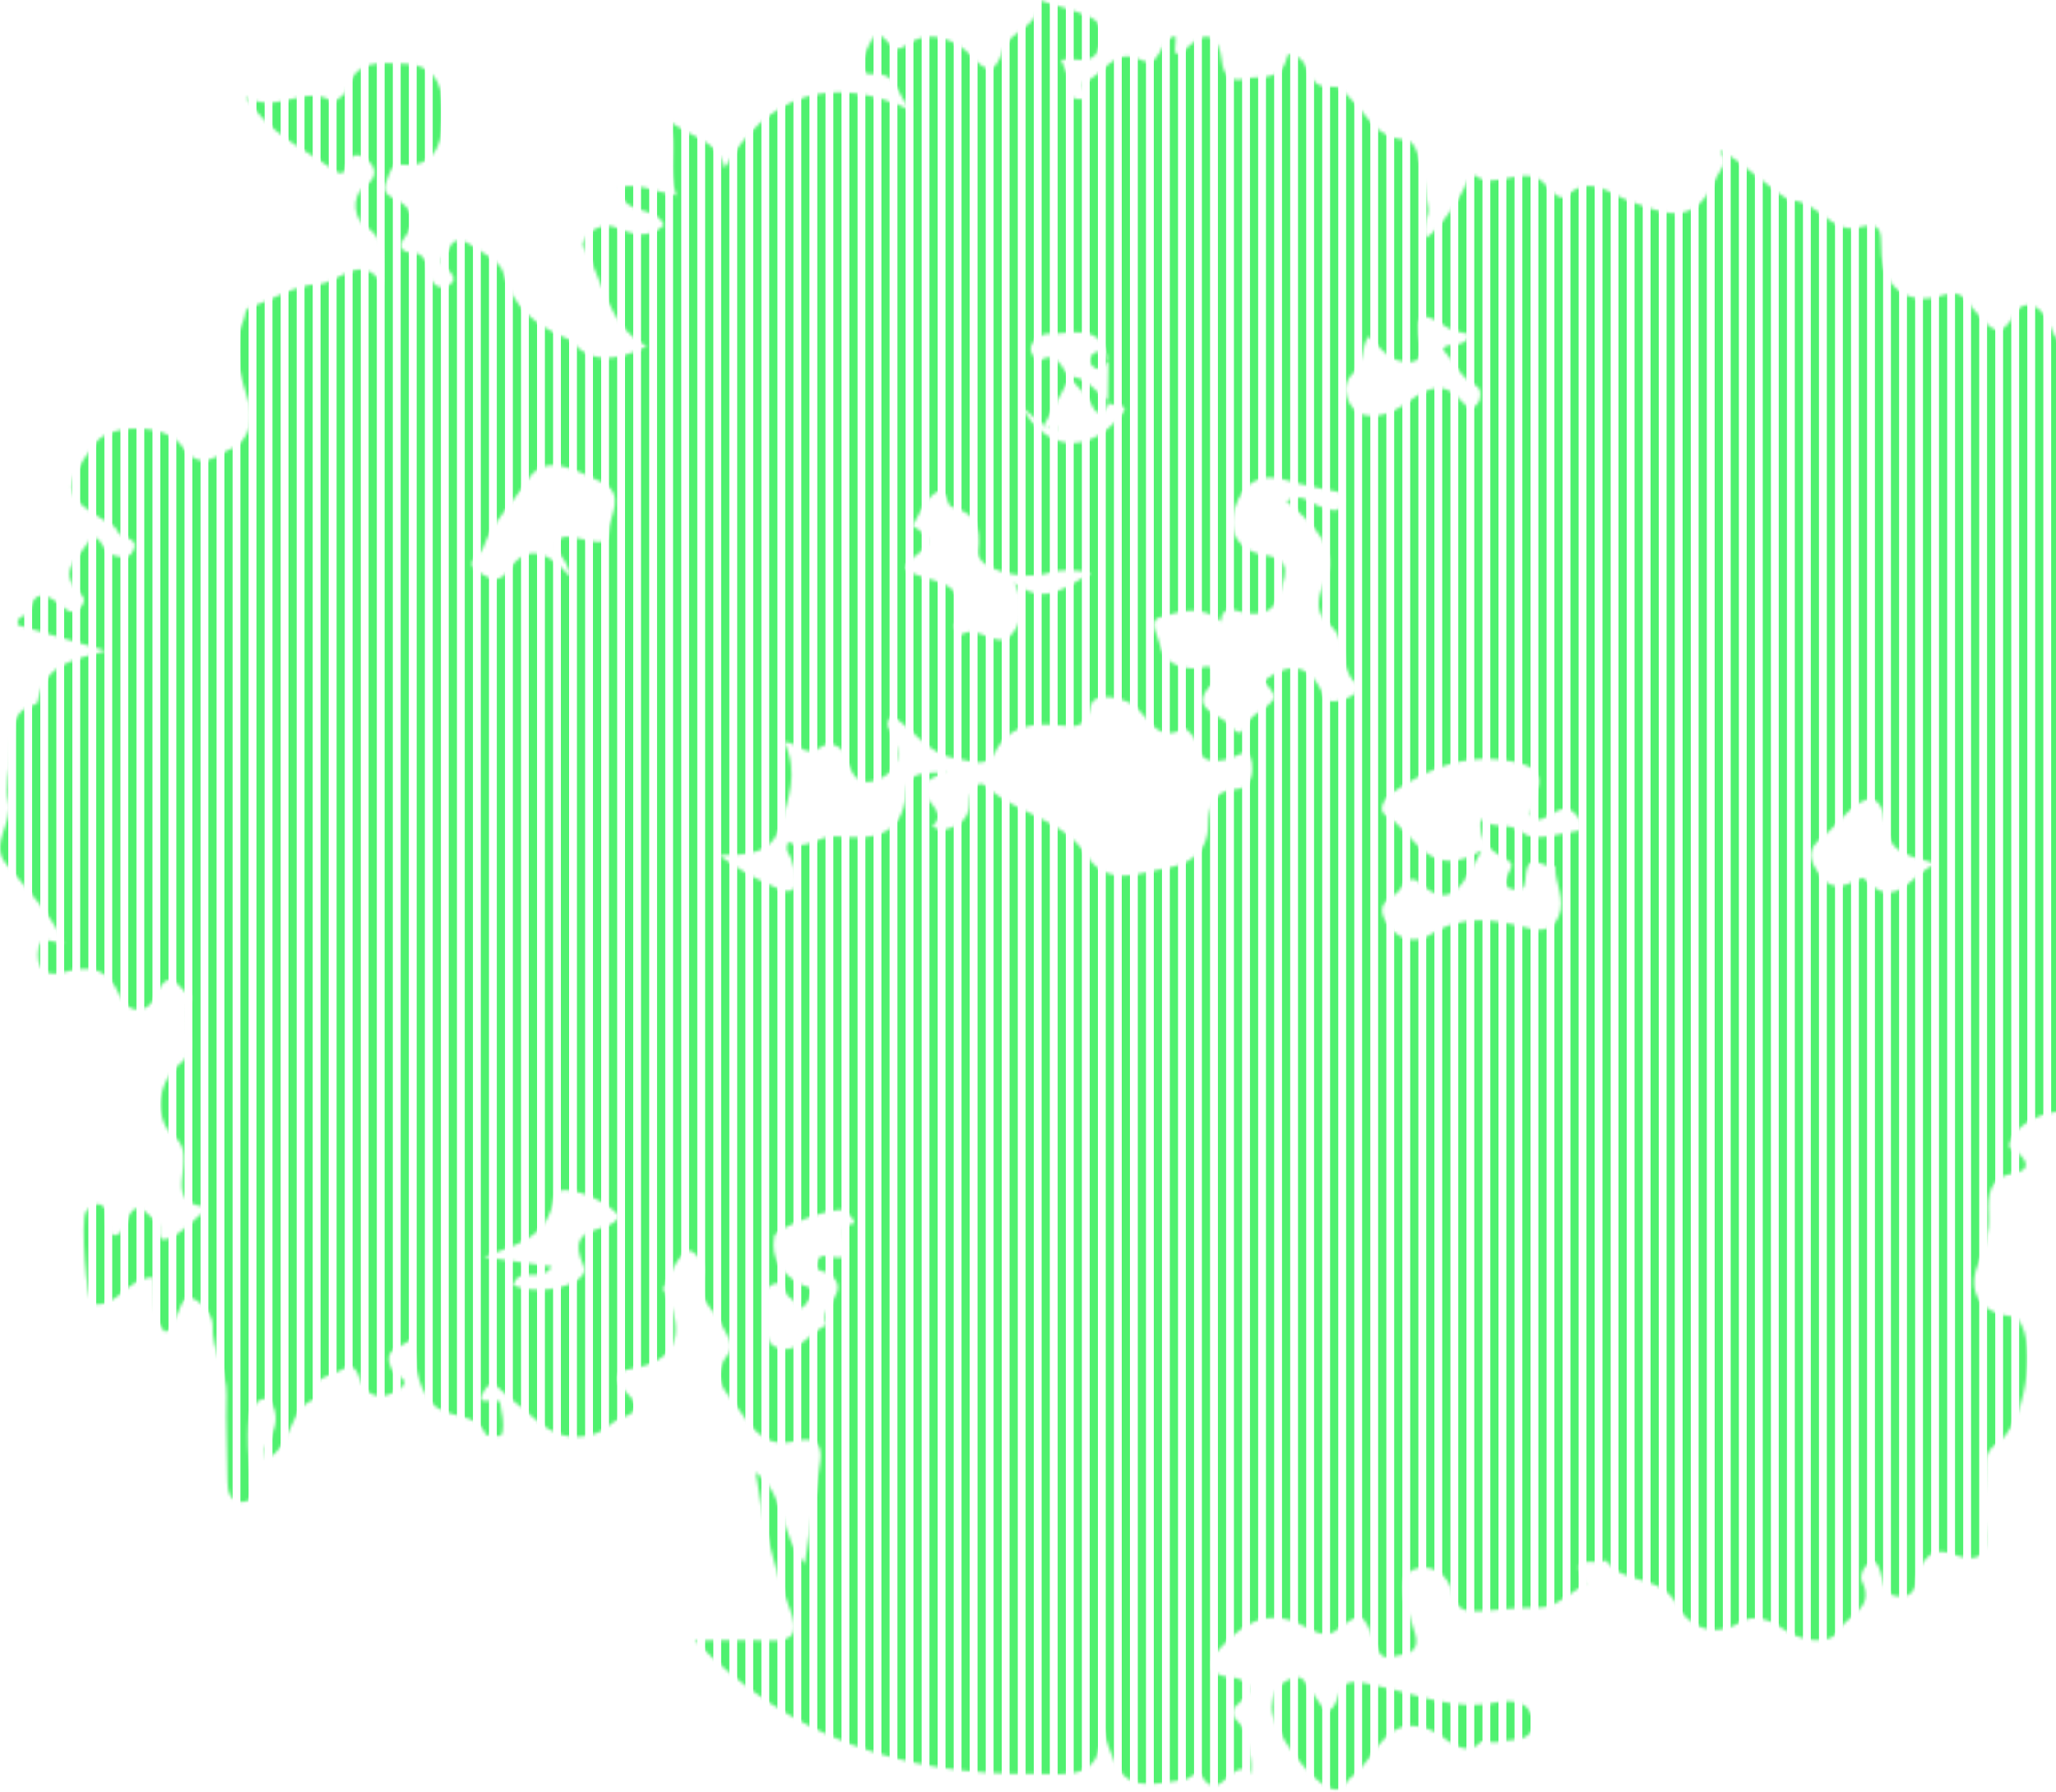 <svg width="686" height="598" viewBox="0 0 686 598" fill="none" xmlns="http://www.w3.org/2000/svg">
<mask id="mask0_53_112139" style="mask-type:luminance" maskUnits="userSpaceOnUse" x="0" y="0" width="768" height="598">
<path d="M694.062 343.267C706.113 348.82 705.564 358.141 703.966 368.618C702.903 375.61 701.009 375.328 695.779 372.501C687.544 368.047 673.747 373.166 670.734 380.903C669.643 383.716 672.128 383.579 673.135 384.461C676.851 387.736 677.316 390.556 671.832 391.489C663.625 392.892 663.167 398.835 663.498 405.293C663.794 411.142 662.358 416.262 660.063 421.714C656.156 430.984 660.858 437.983 670.664 439.133C671.966 439.284 672.656 439.306 673.585 440.557C679.885 449.039 675.436 475.547 666.279 481.635C662.822 483.934 662.435 486.921 662.435 490.58C662.435 496.668 661.182 502.93 662.182 508.808C663.97 519.365 660.176 521.853 651.208 518.498C646.105 516.589 643.043 518.498 640.713 523.017C638.89 526.56 640.29 532.786 633.962 532.706C626.536 532.619 629.359 524.224 625.403 520.942C621.672 521.65 620.405 526.018 621.278 527.681C626.008 536.69 615.956 539.214 613.429 544.116C610.93 548.961 600.949 548.144 594.086 542.967C590.735 540.443 584.808 538.628 580.81 541.195C571.392 547.254 562.804 541.925 559.644 535.721C554.076 524.796 541.342 529.199 535.817 520.544C533.423 522.973 521.774 517.232 529.256 528.382C524.174 531.231 519.099 536.35 514.01 536.365C507.266 536.387 500.685 537.016 494.019 537.587C489.753 537.948 485.783 537.551 484.551 531.47C483.193 524.774 476.871 521.585 471.839 523.617C466.278 525.859 468.185 532.569 469.832 537.731C470.635 540.241 471.458 542.75 472.198 545.28C473.598 550.038 470.959 551.73 467.003 552.28C463.913 552.706 461.146 554.76 459.105 549.221C454.649 537.131 454.339 537.703 445.843 544.008C441.437 547.276 436.728 543.061 432.786 541.441C421.481 536.799 413.851 542.692 407.051 550.031C403.144 554.254 402.124 558.918 410.873 559.655C414.815 559.988 420.291 562.938 413.583 568.137C407.818 572.606 414.843 574.543 415.28 577.783C415.913 582.512 418.173 586.995 417.159 591.977C411.556 585.071 407.009 602.577 400.976 592.664C399.463 590.169 397.281 593.481 395.331 593.813C375.833 597.132 373.707 595.86 367.555 575.708C368.083 594.804 356.074 591.767 345.044 591.897C301.803 592.403 263.426 580.075 231.813 547.334C240.26 547.334 248.524 547.059 256.76 547.413C264.77 547.753 266.629 544.753 263.665 537.189C258.118 522.995 254.676 508.223 252.107 491.151C262.616 499.336 260.068 512.127 268.48 521.73C270.437 509.047 272.337 498.172 273.724 487.225C274.491 481.187 271.169 479.444 265.728 480.804C256.492 483.11 252.184 478.649 246.8 470.702C242.133 463.818 236.368 460.21 243.104 451.62C245.49 448.576 242.252 445.235 240.781 442.047C238.268 436.573 231.293 432.9 234.742 424.657C235.671 422.444 231.363 416.03 229.139 417.52C225.506 419.957 223.683 425.372 221.417 429.704C221.065 430.383 222.437 431.967 222.937 433.167C228.392 446.183 225.077 454.216 210.788 456.711C209.211 456.985 203.481 457.882 207.254 462.69C210.232 466.479 216.63 470.001 206.951 473.37C203.664 474.513 202.13 477.514 197.639 478.692C184.314 482.192 178.69 472.647 170.764 467.065C167.695 464.91 164.647 459.4 161.824 463.594C157.08 470.63 166.378 465.257 166.885 468.164C167.448 471.389 168.272 474.845 167.659 477.918C167.124 480.594 163.999 478.106 162.176 478.916C158.868 470.63 149.154 473.855 144.142 468.2C138.813 462.177 138.722 454.751 137.441 446.638C134.231 449.95 127.143 449.502 130.747 456.87C131.894 459.227 138.405 460.391 132.485 464.006C128.769 466.277 124.299 467.159 121.089 462.423C119.217 459.661 119.618 453.5 113.487 457.332C109.855 459.603 103.245 459.126 105.659 466.696C96.135 469.162 97.916 482.474 88.871 486.914C88.625 484.506 88.21 483.508 88.519 482.929C91.053 478.237 93.756 473.551 90.546 468.135C89.491 466.349 87.316 466.393 86.063 467.658C81.909 471.837 82.881 477.477 82.811 482.647C82.761 486.552 84.148 490.522 83.817 494.369C83.62 496.682 85.352 501.382 80.509 501.144C76.989 500.97 75.912 498.092 75.912 494.499C75.912 484.838 75.251 475.171 75.553 465.525C75.807 457.311 70.478 450.514 70.957 442.097C71.126 439.133 67.149 434.18 64.129 433.211C60.419 432.025 60.138 437.853 58.096 440.405C57.125 441.613 57.941 444.122 54.88 444.324C50.36 439.306 52.155 432.516 50.832 426.11C49.72 426.349 48.537 426.479 47.439 426.869C41.576 428.973 38.056 436.334 30.855 435.083C28.828 434.729 26.829 407.006 28.645 404.338C29.497 403.08 31.299 401.706 32.622 401.757C35.325 401.865 35.459 404.577 35.642 406.703C36.325 414.758 40.316 412.791 42.005 408.062C45.637 397.874 49.389 406.327 52.571 407.679C54.316 408.416 51.107 415.452 56.583 413.087C61.025 411.171 64.572 407.05 68.472 403.854C68.662 403.702 68.486 402.668 68.423 402.661C52.88 401.229 67.106 385.936 58.012 379.161C52.754 375.249 50.522 362.551 60.574 354.431C67.022 349.225 59.033 339.471 63.925 332.717C60.039 331.025 56.935 320.801 51.923 332.421C49.312 338.473 42.674 338.422 40.069 332.421C35.867 322.717 29.842 322.037 21.169 324.467C17.213 325.573 12.427 325.082 12.666 318.205C12.934 310.562 17.967 315.298 21.324 314.423C16.418 304.365 8.865 296.571 2.002 288.226C-3.601 281.415 4.522 274.835 2.762 267.235C1.791 263.027 3.058 256.461 3.614 251.009C4.226 244.957 3.093 237.17 11.688 235.051C12.04 234.964 12.511 234.502 12.575 234.147C14.806 221.067 25.168 220.12 35.318 217.148C25.506 214.277 15.7 211.406 5.951 208.558C5.339 204.971 9.407 205.658 9.668 204.414C11.237 196.8 15.123 197.936 19.558 201.327C21.986 203.185 24.091 206.005 27.019 202.455C29.511 199.44 26.646 198.181 25.027 196.178C20.114 190.083 26.252 185.795 28.666 181.977C32.883 175.318 34.051 183.72 36.838 184.862C39.175 185.817 42.357 186.749 43.927 184.551C46.855 180.451 42.962 179.83 40.316 178.564C39.295 178.073 38.957 176.171 37.944 175.571C20.634 165.361 20.205 163.466 31.967 147.645C36.479 141.572 55.224 140.841 60.701 148.86C67.163 158.325 73.195 151.087 77.581 149.497C80.797 148.332 85.485 142.447 82.987 134.254C80.431 125.859 76.954 116.22 81.318 106.647C81.952 105.251 81.572 103.147 83.402 102.525C91.004 99.959 98.951 94.919 105.856 94.846C112.98 94.774 120.455 83.552 127.846 95.15C126.784 87.565 129.782 80.247 121.554 75.237C119.083 73.732 116.133 65.981 122.335 61.628C125.334 59.524 125.868 56.415 123.018 53.855C119.984 51.136 117.091 50.341 115.542 55.843C114.536 59.416 112.009 57.246 110.474 56.147C101.161 49.48 90.131 45.026 82.015 32.358C92.771 38.193 101.478 28.07 110.791 33.746C111.509 34.18 115.028 31.837 115.549 30.21C118.991 19.523 126.41 21.013 135.097 21.28C147.267 21.656 147.985 32.315 147.88 38.164C147.76 44.672 146.69 56.458 134.16 54.961C130.507 54.52 130.275 57.42 129.219 59.719C127.945 62.481 127.762 64.412 131.077 65.996C137.356 68.989 139.827 73.356 134.667 79.748C132.499 82.438 134.688 84.174 136.709 84.181C141.404 84.195 142.389 87.283 143.121 90.891C143.846 94.514 146.064 96.943 149.414 95.316C153.096 93.53 150.716 91.13 148.696 89.315C145.493 86.437 149.069 84.853 149.914 82.8C151.336 79.329 154.271 79.835 156.376 81.274C160.592 84.145 166.78 86.921 167.934 90.992C171.207 102.554 178.69 108.541 188.622 112.721C189.41 113.053 190.346 113.364 190.867 113.986C196.489 120.682 204.779 121.195 215.736 115.526C202.594 108.505 201.433 93.595 194.746 82.424C193.444 80.24 198.983 73.096 205.832 76.017C211.02 78.23 216.328 79.85 221.522 75.135C218.643 68.208 207.205 72.286 206.818 62.46C212.836 60.869 218.369 63.899 225.647 65.236C222.522 56.451 225.929 48.396 223.141 40.102C229.505 45.742 239.197 46.002 241.788 56.068C255.901 31.468 277.588 24.187 304.267 36.964C298.473 31.143 299.67 23.826 290.759 24.766C286.922 25.171 287.112 20.015 289.097 16.725C290.695 14.071 291.744 8.764 296.045 13.825C299.776 18.215 300.874 15.604 304.928 13.514C310.764 10.507 318.908 12.922 324.3 18.858C329.002 24.043 332.029 25.076 334.647 16.696C336.703 10.123 347.261 9.212 346.487 0C352.364 1.895 358.474 3.283 364.035 5.893C366.9 7.238 368.329 10.362 367.175 14.729C365.014 22.893 358.925 18.815 354.061 20.022C354.927 22.358 356.44 24.578 356.384 26.761C356.306 29.654 355.983 32.488 359.291 32.987C366.443 34.064 359.03 28.084 361.621 27.354C368.146 25.525 371.285 15.452 380.549 19.928C387.616 23.341 386.398 13.088 392.001 12.097C393.416 12.235 389.2 22.683 396.584 15.489C402.553 9.661 406.72 12.025 407.621 20.029C408.177 24.975 410.402 27.513 415.019 26.32C419.989 25.033 426.796 27.477 429.111 20.152C429.548 18.764 429.71 17.542 431.082 18.07C432.575 18.648 434.356 19.682 435.045 21.035C439.114 29.032 439.029 28.829 446.104 29.061C447.688 29.111 449.18 31.671 450.728 33.059C456.275 38.02 458.394 45.814 468.889 46.624C474.225 47.036 474.893 60.956 476.449 69.163C477.09 72.547 473.852 75.829 475.907 79.38C479.983 76.603 486.923 66.907 489.408 60.869C489.851 59.799 491.717 58.201 491.815 58.28C499.22 64.354 509.258 53.371 516.304 62.315C517.754 64.159 520.859 67.174 522.822 65.301C530.523 57.962 537.52 64.94 543.567 67.051C555.195 71.108 564.895 76.14 572.159 60.283C574.454 55.279 576.643 55.489 574.003 50.102C579.776 52.64 594.874 66.769 597.676 66.863C606.637 67.153 611.226 78.223 620.236 75.844C627.381 73.957 627.683 76.639 627.712 82.915C627.761 95.902 636.581 102.482 648.512 98.418C655.234 96.126 656.304 101.26 659.549 104.405C663.069 107.811 666.623 114.883 671.966 105.085C675.007 99.51 680.167 101.434 682.996 106.517C684.665 109.518 685.122 113.119 688.585 114.984C695.195 118.549 706.964 119.735 696.202 131.919C695.322 132.909 696.899 137.023 698.264 139.012C699.39 140.646 701.094 138.99 702.495 137.841C711.04 130.834 712.342 139.518 712.743 144.124C713.447 152.309 717.185 156.85 724.006 159.988C729.137 162.346 732.361 166.735 736.022 171.203C742.476 179.078 748.129 188.044 757.941 192.917C766.67 197.256 770.682 214.284 764.044 220.423C758.244 225.788 755.696 217.061 752.12 213.836C748.474 216.895 751.817 220.561 750.93 223.872C748.671 232.289 749.318 241.212 738.619 245.941C733.164 248.349 721.268 255.326 735.508 264.885C740.745 268.399 735.93 288.537 732.305 294.105C726.568 302.912 722.295 310.649 709.759 311.437C705.254 311.719 702.551 323.809 704.853 330.859C708.351 341.575 703.86 343.412 694.055 343.252L694.062 343.267ZM346.48 120.226C346.487 121.73 346.494 123.242 346.501 124.746C345.171 128.686 349.971 136.026 340.785 135.606C349.091 150.451 362.691 152.1 373.925 138.73C378.226 133.618 370.434 136.322 369.589 134.052C369.659 129.475 369.737 124.897 369.807 120.32L369.73 121.08C367.991 106.698 357.003 111.868 349.119 111.405C348.021 111.34 339.835 115.186 346.585 120.523L346.473 120.219L346.48 120.226ZM407.29 207.473C400.857 201.435 393.318 204.147 386.771 206.092C383.041 207.205 386.518 212.361 387.137 215.477C388.644 223.041 397.907 223.511 400.526 222.759C406.966 220.9 403.799 226.164 405.425 227.35C394.831 236.483 407.635 238.283 410.535 242.152C414.942 248.03 415.42 240.901 418.145 238.927C426.859 232.607 427.302 233.243 419.827 225.514C420.439 226.114 421.467 227.314 421.594 227.22C430.576 220.568 437.143 221.219 441.922 232.708C442.908 235.073 448.272 233.887 451.404 231.942C453.248 230.799 453.572 229.013 452.122 227.683C446.533 222.556 449.891 213.547 443.577 208.42C439.515 205.123 438.882 201.074 441.754 194.703C447.23 182.556 437.579 174.616 429.252 167.19C434.546 163.893 437.375 168.253 440.86 169.099C443.851 169.829 446.787 172.02 447.955 167.552C448.997 163.589 445.329 164.045 443.028 163.503C438.509 162.44 433.884 161.724 429.477 160.299C420.418 157.378 414.667 161.304 411.922 169.685C409.085 178.347 414.449 184.081 421.636 185.115C432.349 186.656 428.133 193.236 426.873 198.246C425.381 204.168 420.503 205.629 414.928 204.385C411.676 203.662 407.987 201.587 407.283 207.466L407.29 207.473ZM261.673 247.56C266.579 258.067 262.94 266.563 260.554 275.037C257.612 285.486 248.714 285.262 239.986 285.377C245.575 289.34 250.664 292.644 256.169 294.879C259.012 296.028 263.123 299.203 265.425 295.826C266.72 293.924 264.897 289.484 263.926 286.368C263.461 284.886 261.539 283.888 263.06 280.851C268.578 284.343 273.295 278.508 278.94 279.036C290.561 280.121 301.205 279.759 302.45 263.996C302.95 257.669 307.174 257.944 315.972 257.633C297.227 263.483 318.908 269.339 311.397 275.305C310.496 276.021 313.889 277.134 315.283 276.787C320.147 275.572 323.68 273.172 323.589 267.047C323.539 263.757 326.313 259.759 329.15 262.398C339.201 271.755 354.385 272.948 362.444 285.305C369.688 296.404 380.514 291.068 389.432 289.586C395.662 288.552 403.053 285.059 403.13 275.355C403.18 269.506 404.742 263.656 412.302 263.316C418.201 263.049 417.962 256.765 417.666 254.502C416.87 248.508 412.429 252.723 409.684 253.338C404.432 254.516 400.42 254.516 399.104 247.727C398.752 245.897 395.662 242.846 395.218 243.085C385.779 248.175 383.512 239.274 378.12 235.283C375.087 233.034 364.95 230.235 363.866 235.745C362.29 243.771 357.559 242.34 353.864 242.051C344.636 241.335 336.843 241.479 331.677 251.573C329.15 256.505 323.272 253.663 318.683 252.998C309.511 251.675 304.682 243.106 297.523 238.775C294.82 241.978 297.08 243.518 297.896 245.362C300.536 251.335 300.353 256.505 293.828 259.723C287.366 262.911 284.459 259.694 282.657 253.54C281.291 248.891 277.117 246.895 273.569 249.513C268.881 252.976 266.706 247.965 261.694 247.539L261.673 247.56ZM494.385 283.758C487.909 295.421 484.213 304.488 473.303 294.264C471.177 292.268 468.432 294.242 467.876 295.652C466.313 299.622 458.57 300.121 462.04 306.824C465.63 313.765 472.085 315.117 477.371 311.777C488.218 304.929 498.798 306.715 509.849 309.68C514.08 310.815 518.022 310.504 520.07 305.732C522.569 299.926 518.662 294.517 518.859 288.834C515.833 290.692 510.223 283.295 509.139 291.545C508.78 294.293 509.174 297.424 505.492 296.889C500.551 296.173 502.17 293.331 503.852 290.236C505.33 287.518 502.909 287.113 500.98 285.891C497.271 283.533 493.23 280.771 494.019 273.201C498.678 277.156 503.296 273.83 508.364 277.987C511.975 280.945 520.366 278.118 526.525 277.192C528.271 276.932 527.722 274.285 526.567 272.716C521.591 265.955 517.529 273.461 513.003 273.569C512.362 273.584 511.694 272.723 510.694 272.037C510.617 266.237 518.522 257.821 507.618 254.835C491.942 250.547 477.646 255.312 464.56 264.517C461.759 266.483 459.541 270.395 462.434 272.058C471.972 277.568 476.203 294.51 494.378 283.758L494.385 283.758ZM364.028 191.139C358.42 189.996 353.73 190.011 349.957 191.182C340.757 194.031 325.658 189.83 326.299 184.016C327.228 175.643 325.56 171.333 317.465 169.099C315.578 168.579 316.113 160.936 311.165 165.166C308.194 167.704 306.625 171.963 304.421 175.448C317.465 182.462 301.634 184.848 302.274 189.902C308.842 195.108 324.722 191.934 318.584 208.876C318.338 209.563 319.823 210.908 320.499 211.949C326.193 207.74 332.409 217.046 337.294 211.905C341.461 207.524 341.933 201.254 338.483 194.407C348.655 202.491 355.581 195.788 364.035 191.146L364.028 191.139ZM190.36 192.527C189.227 185.296 184.18 184.226 185.757 181.03C187.284 177.928 191.001 179.302 193.781 179.765C197.456 180.372 203.136 182.736 203.129 177.429C203.129 172.122 209.31 164.84 200.321 160.704C192.078 156.915 182.033 150.892 176.113 160.104C171.249 167.675 164.337 174.052 161.183 182.845C160.233 185.499 154.377 187.473 159.621 190.77C162.422 192.534 166.245 195.303 169.567 190.394C175.325 181.876 181.921 182.917 190.353 192.52L190.36 192.527ZM255.986 436.544C256.112 441.642 254.078 448.026 259.667 449.776C266.354 451.873 270.31 444.397 275.878 442.003C272.182 436.146 284.951 431.128 276.709 425.098C275.16 423.962 271.753 424.512 272.513 421.395C273.379 417.816 276.124 419.27 278.722 419.552C288.436 420.6 276.026 409.291 284.437 408.366C286.359 408.156 283.093 404.902 281.685 403.962C279.053 402.205 258.886 409.544 258.344 412.567C256.985 420.094 261.103 425.184 267.037 428.445C269.662 429.892 272.612 428.988 269.761 433.832C266.305 439.718 265.608 433.905 263.722 433.088C261.335 432.046 261.877 426.269 257.316 428.821C253.606 430.897 255.458 434.071 255.979 436.544L255.986 436.544ZM490.45 111.593C487.634 110.797 485.002 110.66 483.066 109.402C475.809 104.666 471.437 102.475 474.119 115.186C475.555 121.991 469.016 121.398 465.299 119.872C462.033 118.527 459.619 114.984 456.655 112.244C453.931 115.823 455.388 121.202 451.32 124.775C446.681 128.845 449.665 137.587 455.846 138.6C461.111 139.46 466.13 136.821 470.121 133.892C476.442 129.258 481.848 126.835 487.824 133.979C489.162 135.577 491.309 137.117 493.089 134.522C494.427 132.577 494.251 129.576 492.371 128.621C487.127 125.96 485.156 120.494 481.271 116.495C483.551 113.538 488.345 116.864 490.45 111.6L490.45 111.593ZM646.055 288.356C638.84 285.529 630.408 285.963 629.119 275.139C627.775 263.873 622.334 265.167 615.97 271.538C613.331 274.177 610.895 277.084 607.995 279.376C602.61 283.635 603.532 286.838 607.432 292.261C613.077 300.114 620.553 291.545 622.01 293.143C632.913 305.074 638.115 290.432 646.062 288.364L646.055 288.356ZM171.249 428.843C181.505 432.965 197.273 427.874 194.767 422.458C187.707 407.209 204.389 412.306 206.487 405.669C200.616 398.77 185.665 394.475 185.004 399.016C182.899 413.449 171.988 415.278 161.493 419.414C168.8 420.441 176.099 421.468 184.131 422.603C180.259 428.583 173.241 422.061 171.249 428.85L171.249 428.843ZM500.192 581.217C504.373 580.089 511.264 581.557 511.335 575.324C511.426 567.443 504.458 566.937 498.904 568.079C485.142 570.914 472.747 565.223 459.858 562.576C455.297 561.636 448.75 559.25 447.089 564.464C443.182 576.734 440.465 567.486 437.622 564.514C435.454 562.251 435.306 557.797 430.026 560.4C425.81 562.475 424.698 565.302 424.423 569.482C423.945 576.828 437.784 595.513 444.83 597.017C448.546 597.812 448.954 594.341 450.714 593.119C459.386 587.132 462.491 569.207 479.715 578.412C481.721 579.482 489.211 587.4 494.272 580.928C496.82 581.094 498.636 581.644 500.206 581.225L500.192 581.217ZM346.48 120.226C346.48 121.73 346.494 123.242 346.501 124.746C345.171 128.686 349.971 136.026 340.771 135.628C343.305 137.812 345.853 139.974 348.401 142.136L348.085 142.381C351.069 136.872 354.061 131.369 357.045 125.859C354.04 123.09 352.906 116.445 346.592 120.53L346.48 120.226ZM369.737 121.065C368.73 118.592 367.822 115.707 364.479 118.187C363.817 118.679 363.458 120.899 363.937 121.499C366.372 124.536 368.231 122.808 369.814 120.328C369.814 120.328 369.737 121.087 369.737 121.065ZM364.486 135.563C366.492 139.721 369.188 137.804 369.934 133.661C365.457 131.051 362.691 125.425 356.588 125.693C359.291 128.896 362.48 131.412 364.486 135.563ZM348.43 142.107C349.823 142.584 351.182 143.083 352.547 143.582C352.583 143.242 352.611 142.902 352.646 142.562C351.126 142.504 349.605 142.439 348.085 142.381C348.085 142.381 348.401 142.136 348.43 142.107Z" fill="white"/>
</mask>
<g mask="url(#mask0_53_112139)">
<path d="M0.025 -47.994L0.025 623.608L2.757 623.608L2.757 -47.994L0.025 -47.994Z" fill="#4FF16F"/>
<path d="M5.365 -47.994L5.365 623.608L8.096 623.608L8.096 -47.994L5.365 -47.994Z" fill="#4FF16F"/>
<path d="M10.717 -47.994L10.717 623.608L13.448 623.608L13.448 -47.994L10.717 -47.994Z" fill="#4FF16F"/>
<path d="M16.066 -47.994L16.066 623.608L18.798 623.608L18.798 -47.994L16.066 -47.994Z" fill="#4FF16F"/>
<path d="M21.408 -47.994L21.408 623.608L24.139 623.608L24.139 -47.994L21.408 -47.994Z" fill="#4FF16F"/>
<path d="M26.756 -47.994L26.756 623.608L29.487 623.608L29.487 -47.994L26.756 -47.994Z" fill="#4FF16F"/>
<path d="M32.1 -47.994L32.1 623.608L34.831 623.608L34.831 -47.994L32.1 -47.994Z" fill="#4FF16F"/>
<path d="M37.451 -47.994L37.451 623.608L40.182 623.608L40.182 -47.994L37.451 -47.994Z" fill="#4FF16F"/>
<path d="M42.793 -47.994L42.793 623.608L45.524 623.608L45.524 -47.994L42.793 -47.994Z" fill="#4FF16F"/>
<path d="M48.143 -47.994L48.143 623.608L50.874 623.608L50.874 -47.994L48.143 -47.994Z" fill="#4FF16F"/>
<path d="M53.486 -47.994L53.486 623.608L56.218 623.608L56.218 -47.994L53.486 -47.994Z" fill="#4FF16F"/>
<path d="M58.836 -47.994L58.836 623.608L61.567 623.608L61.567 -47.994L58.836 -47.994Z" fill="#4FF16F"/>
<path d="M64.184 -47.994L64.184 623.608L66.915 623.608L66.915 -47.994L64.184 -47.994Z" fill="#4FF16F"/>
<path d="M69.527 -47.994L69.527 623.608L72.258 623.608L72.258 -47.994L69.527 -47.994Z" fill="#4FF16F"/>
<path d="M74.877 -47.994L74.877 623.608L77.608 623.608L77.608 -47.994L74.877 -47.994Z" fill="#4FF16F"/>
<path d="M80.219 -47.994L80.219 623.608L82.95 623.608L82.95 -47.994L80.219 -47.994Z" fill="#4FF16F"/>
<path d="M85.568 -47.994L85.568 623.608L88.299 623.608L88.299 -47.994L85.568 -47.994Z" fill="#4FF16F"/>
<path d="M90.912 -47.994L90.912 623.608L93.643 623.608L93.643 -47.994L90.912 -47.994Z" fill="#4FF16F"/>
<path d="M96.262 -47.994L96.262 623.608L98.993 623.608L98.993 -47.994L96.262 -47.994Z" fill="#4FF16F"/>
<path d="M101.605 -47.994L101.605 623.608L104.337 623.608L104.337 -47.994L101.605 -47.994Z" fill="#4FF16F"/>
<path d="M106.953 -47.994L106.953 623.608L109.684 623.608L109.684 -47.994L106.953 -47.994Z" fill="#4FF16F"/>
<path d="M112.303 -47.994L112.303 623.608L115.034 623.608L115.034 -47.994L112.303 -47.994Z" fill="#4FF16F"/>
<path d="M117.646 -47.994L117.646 623.608L120.378 623.608L120.378 -47.994L117.646 -47.994Z" fill="#4FF16F"/>
<path d="M122.996 -47.994L122.996 623.608L125.727 623.608L125.727 -47.994L122.996 -47.994Z" fill="#4FF16F"/>
<path d="M128.338 -47.993L128.338 623.609L131.069 623.609L131.069 -47.993L128.338 -47.993Z" fill="#4FF16F"/>
<path d="M133.688 -47.993L133.688 623.609L136.419 623.609L136.419 -47.993L133.688 -47.993Z" fill="#4FF16F"/>
<path d="M139.031 -47.993L139.031 623.609L141.762 623.609L141.762 -47.993L139.031 -47.993Z" fill="#4FF16F"/>
<path d="M144.379 -47.993L144.379 623.609L147.11 623.609L147.11 -47.993L144.379 -47.993Z" fill="#4FF16F"/>
<path d="M149.73 -47.993L149.73 623.609L152.462 623.609L152.462 -47.993L149.73 -47.993Z" fill="#4FF16F"/>
<path d="M155.072 -47.993L155.072 623.609L157.803 623.609L157.803 -47.993L155.072 -47.993Z" fill="#4FF16F"/>
<path d="M160.422 -47.993L160.422 623.609L163.153 623.609L163.153 -47.993L160.422 -47.993Z" fill="#4FF16F"/>
<path d="M165.766 -47.993L165.766 623.609L168.497 623.609L168.497 -47.993L165.766 -47.993Z" fill="#4FF16F"/>
<path d="M171.115 -47.993L171.115 623.609L173.846 623.609L173.846 -47.993L171.115 -47.993Z" fill="#4FF16F"/>
<path d="M176.459 -47.993L176.459 623.609L179.19 623.609L179.19 -47.993L176.459 -47.993Z" fill="#4FF16F"/>
<path d="M181.809 -47.993L181.809 623.609L184.54 623.609L184.54 -47.993L181.809 -47.993Z" fill="#4FF16F"/>
<path d="M187.148 -47.993L187.148 623.609L189.88 623.609L189.88 -47.993L187.148 -47.993Z" fill="#4FF16F"/>
<path d="M192.498 -47.993L192.498 623.609L195.229 623.609L195.229 -47.993L192.498 -47.993Z" fill="#4FF16F"/>
<path d="M197.85 -47.993L197.85 623.609L200.581 623.609L200.581 -47.993L197.85 -47.993Z" fill="#4FF16F"/>
<path d="M203.191 -47.993L203.191 623.609L205.923 623.609L205.923 -47.993L203.191 -47.993Z" fill="#4FF16F"/>
<path d="M208.543 -47.993L208.543 623.609L211.274 623.609L211.274 -47.993L208.543 -47.993Z" fill="#4FF16F"/>
<path d="M213.885 -47.993L213.885 623.609L216.616 623.609L216.616 -47.993L213.885 -47.993Z" fill="#4FF16F"/>
<path d="M219.234 -47.993L219.234 623.609L221.966 623.609L221.966 -47.993L219.234 -47.993Z" fill="#4FF16F"/>
<path d="M224.576 -47.993L224.576 623.609L227.307 623.609L227.307 -47.993L224.576 -47.993Z" fill="#4FF16F"/>
<path d="M229.926 -47.993L229.926 623.609L232.657 623.609L232.657 -47.993L229.926 -47.993Z" fill="#4FF16F"/>
<path d="M235.275 -47.993L235.275 623.609L238.007 623.609L238.007 -47.993L235.275 -47.993Z" fill="#4FF16F"/>
<path d="M240.619 -47.993L240.619 623.609L243.35 623.609L243.35 -47.993L240.619 -47.993Z" fill="#4FF16F"/>
<path d="M245.969 -47.993L245.969 623.609L248.7 623.609L248.7 -47.993L245.969 -47.993Z" fill="#4FF16F"/>
<path d="M251.313 -47.993L251.312 623.609L254.044 623.609L254.044 -47.993L251.313 -47.993Z" fill="#4FF16F"/>
<path d="M256.662 -47.993L256.662 623.609L259.393 623.609L259.393 -47.993L256.662 -47.993Z" fill="#4FF16F"/>
<path d="M262.004 -47.993L262.004 623.609L264.735 623.609L264.735 -47.993L262.004 -47.993Z" fill="#4FF16F"/>
<path d="M267.352 -47.993L267.352 623.609L270.083 623.609L270.083 -47.993L267.352 -47.993Z" fill="#4FF16F"/>
<path d="M272.695 -47.993L272.695 623.609L275.426 623.609L275.426 -47.993L272.695 -47.993Z" fill="#4FF16F"/>
<path d="M278.045 -47.993L278.045 623.609L280.776 623.609L280.776 -47.993L278.045 -47.993Z" fill="#4FF16F"/>
<path d="M283.396 -47.993L283.396 623.609L286.128 623.609L286.128 -47.993L283.396 -47.993Z" fill="#4FF16F"/>
<path d="M288.738 -47.993L288.738 623.609L291.469 623.609L291.469 -47.993L288.738 -47.993Z" fill="#4FF16F"/>
<path d="M294.088 -47.993L294.088 623.609L296.819 623.609L296.819 -47.993L294.088 -47.993Z" fill="#4FF16F"/>
<path d="M299.432 -47.993L299.432 623.609L302.163 623.609L302.163 -47.993L299.432 -47.993Z" fill="#4FF16F"/>
<path d="M304.779 -47.993L304.779 623.609L307.51 623.609L307.51 -47.993L304.779 -47.993Z" fill="#4FF16F"/>
<path d="M310.123 -47.993L310.123 623.609L312.854 623.609L312.854 -47.993L310.123 -47.993Z" fill="#4FF16F"/>
<path d="M315.473 -47.993L315.473 623.609L318.204 623.609L318.204 -47.993L315.473 -47.993Z" fill="#4FF16F"/>
<path d="M320.822 -47.993L320.822 623.609L323.553 623.609L323.553 -47.993L320.822 -47.993Z" fill="#4FF16F"/>
<path d="M326.164 -47.993L326.164 623.609L328.895 623.609L328.895 -47.993L326.164 -47.993Z" fill="#4FF16F"/>
<path d="M331.516 -47.993L331.516 623.609L334.247 623.609L334.247 -47.993L331.516 -47.993Z" fill="#4FF16F"/>
<path d="M336.855 -47.993L336.855 623.609L339.587 623.609L339.587 -47.993L336.855 -47.993Z" fill="#4FF16F"/>
<path d="M342.205 -47.993L342.205 623.609L344.936 623.609L344.936 -47.993L342.205 -47.993Z" fill="#4FF16F"/>
<path d="M347.549 -47.993L347.549 623.609L350.28 623.609L350.28 -47.993L347.549 -47.993Z" fill="#4FF16F"/>
<path d="M352.898 -47.993L352.898 623.609L355.63 623.609L355.63 -47.993L352.898 -47.993Z" fill="#4FF16F"/>
<path d="M358.242 -47.993L358.242 623.609L360.973 623.609L360.973 -47.993L358.242 -47.993Z" fill="#4FF16F"/>
<path d="M363.592 -47.993L363.592 623.609L366.323 623.609L366.323 -47.993L363.592 -47.993Z" fill="#4FF16F"/>
<path d="M368.941 -47.993L368.941 623.609L371.673 623.609L371.673 -47.993L368.941 -47.993Z" fill="#4FF16F"/>
<path d="M374.285 -47.993L374.285 623.609L377.016 623.609L377.016 -47.993L374.285 -47.993Z" fill="#4FF16F"/>
<path d="M379.633 -47.993L379.633 623.609L382.364 623.609L382.364 -47.993L379.633 -47.993Z" fill="#4FF16F"/>
<path d="M384.975 -47.993L384.975 623.609L387.706 623.609L387.706 -47.993L384.975 -47.993Z" fill="#4FF16F"/>
<path d="M390.326 -47.993L390.326 623.609L393.057 623.609L393.057 -47.993L390.326 -47.993Z" fill="#4FF16F"/>
<path d="M395.668 -47.993L395.668 623.609L398.399 623.609L398.399 -47.993L395.668 -47.993Z" fill="#4FF16F"/>
<path d="M401.018 -47.993L401.018 623.609L403.749 623.609L403.749 -47.993L401.018 -47.993Z" fill="#4FF16F"/>
<path d="M406.369 -47.993L406.369 623.609L409.1 623.609L409.1 -47.993L406.369 -47.993Z" fill="#4FF16F"/>
<path d="M411.711 -47.993L411.711 623.609L414.442 623.609L414.442 -47.993L411.711 -47.993Z" fill="#4FF16F"/>
<path d="M417.059 -47.993L417.059 623.609L419.79 623.609L419.79 -47.993L417.059 -47.993Z" fill="#4FF16F"/>
<path d="M422.402 -47.993L422.402 623.609L425.133 623.609L425.133 -47.993L422.402 -47.993Z" fill="#4FF16F"/>
<path d="M427.752 -47.993L427.752 623.609L430.483 623.609L430.483 -47.993L427.752 -47.993Z" fill="#4FF16F"/>
<path d="M433.094 -47.993L433.094 623.609L435.825 623.609L435.825 -47.993L433.094 -47.993Z" fill="#4FF16F"/>
<path d="M438.445 -47.993L438.445 623.609L441.176 623.609L441.176 -47.993L438.445 -47.993Z" fill="#4FF16F"/>
<path d="M443.789 -47.993L443.789 623.609L446.52 623.609L446.52 -47.993L443.789 -47.993Z" fill="#4FF16F"/>
<path d="M449.139 -47.993L449.139 623.609L451.87 623.609L451.87 -47.993L449.139 -47.993Z" fill="#4FF16F"/>
<path d="M454.486 -47.993L454.486 623.609L457.217 623.609L457.217 -47.993L454.486 -47.993Z" fill="#4FF16F"/>
<path d="M459.828 -47.993L459.828 623.609L462.559 623.609L462.559 -47.993L459.828 -47.993Z" fill="#4FF16F"/>
<path d="M465.178 -47.993L465.178 623.609L467.909 623.609L467.909 -47.993L465.178 -47.993Z" fill="#4FF16F"/>
<path d="M470.521 -47.993L470.521 623.609L473.253 623.609L473.253 -47.993L470.521 -47.993Z" fill="#4FF16F"/>
<path d="M475.871 -47.993L475.871 623.609L478.602 623.609L478.602 -47.993L475.871 -47.993Z" fill="#4FF16F"/>
<path d="M481.215 -47.993L481.215 623.609L483.946 623.609L483.946 -47.993L481.215 -47.993Z" fill="#4FF16F"/>
<path d="M486.564 -47.993L486.564 623.609L489.296 623.609L489.296 -47.993L486.564 -47.993Z" fill="#4FF16F"/>
<path d="M491.904 -47.993L491.904 623.609L494.635 623.609L494.635 -47.993L491.904 -47.993Z" fill="#4FF16F"/>
<path d="M497.256 -47.993L497.256 623.609L499.987 623.609L499.987 -47.993L497.256 -47.993Z" fill="#4FF16F"/>
<path d="M502.605 -47.993L502.605 623.609L505.337 623.609L505.337 -47.993L502.605 -47.993Z" fill="#4FF16F"/>
<path d="M507.949 -47.993L507.949 623.609L510.68 623.609L510.68 -47.993L507.949 -47.993Z" fill="#4FF16F"/>
<path d="M513.299 -47.993L513.299 623.609L516.03 623.609L516.03 -47.993L513.299 -47.993Z" fill="#4FF16F"/>
<path d="M518.639 -47.993L518.639 623.609L521.37 623.609L521.37 -47.993L518.639 -47.993Z" fill="#4FF16F"/>
<path d="M523.992 -47.993L523.992 623.609L526.723 623.609L526.723 -47.993L523.992 -47.993Z" fill="#4FF16F"/>
<path d="M529.332 -47.993L529.332 623.609L532.063 623.609L532.063 -47.993L529.332 -47.993Z" fill="#4FF16F"/>
<path d="M534.682 -47.993L534.682 623.609L537.413 623.609L537.413 -47.993L534.682 -47.993Z" fill="#4FF16F"/>
<path d="M540.033 -47.993L540.033 623.609L542.764 623.609L542.764 -47.993L540.033 -47.993Z" fill="#4FF16F"/>
<path d="M545.375 -47.993L545.375 623.609L548.106 623.609L548.106 -47.993L545.375 -47.993Z" fill="#4FF16F"/>
<path d="M550.725 -47.993L550.725 623.609L553.456 623.609L553.456 -47.993L550.725 -47.993Z" fill="#4FF16F"/>
<path d="M556.068 -47.993L556.068 623.609L558.8 623.609L558.8 -47.993L556.068 -47.993Z" fill="#4FF16F"/>
<path d="M561.416 -47.993L561.416 623.609L564.147 623.609L564.147 -47.993L561.416 -47.993Z" fill="#4FF16F"/>
<path d="M566.758 -47.995L566.758 623.607L569.489 623.607L569.489 -47.995L566.758 -47.995Z" fill="#4FF16F"/>
<path d="M572.111 -47.993L572.111 623.609L574.842 623.609L574.842 -47.993L572.111 -47.993Z" fill="#4FF16F"/>
<path d="M577.459 -47.993L577.459 623.609L580.19 623.609L580.19 -47.993L577.459 -47.993Z" fill="#4FF16F"/>
<path d="M582.801 -47.995L582.801 623.607L585.532 623.607L585.532 -47.995L582.801 -47.995Z" fill="#4FF16F"/>
<path d="M588.152 -47.995L588.152 623.607L590.884 623.607L590.884 -47.995L588.152 -47.995Z" fill="#4FF16F"/>
<path d="M593.494 -47.995L593.494 623.607L596.225 623.607L596.225 -47.995L593.494 -47.995Z" fill="#4FF16F"/>
<path d="M598.844 -47.995L598.844 623.607L601.575 623.607L601.575 -47.995L598.844 -47.995Z" fill="#4FF16F"/>
<path d="M604.186 -47.995L604.186 623.607L606.917 623.607L606.917 -47.995L604.186 -47.995Z" fill="#4FF16F"/>
<path d="M609.535 -47.995L609.535 623.607L612.266 623.607L612.266 -47.995L609.535 -47.995Z" fill="#4FF16F"/>
<path d="M614.879 -47.995L614.879 623.607L617.61 623.607L617.61 -47.995L614.879 -47.995Z" fill="#4FF16F"/>
<path d="M620.229 -47.995L620.229 623.607L622.96 623.607L622.96 -47.995L620.229 -47.995Z" fill="#4FF16F"/>
<path d="M625.578 -47.995L625.578 623.607L628.309 623.607L628.309 -47.995L625.578 -47.995Z" fill="#4FF16F"/>
<path d="M630.922 -47.995L630.922 623.607L633.653 623.607L633.653 -47.995L630.922 -47.995Z" fill="#4FF16F"/>
<path d="M636.268 -47.995L636.268 623.607L638.999 623.607L638.999 -47.995L636.268 -47.995Z" fill="#4FF16F"/>
<path d="M641.615 -47.995L641.615 623.607L644.346 623.607L644.346 -47.995L641.615 -47.995Z" fill="#4FF16F"/>
<path d="M646.963 -47.995L646.963 623.607L649.694 623.607L649.694 -47.995L646.963 -47.995Z" fill="#4FF16F"/>
<path d="M652.305 -47.995L652.305 623.607L655.036 623.607L655.036 -47.995L652.305 -47.995Z" fill="#4FF16F"/>
<path d="M657.654 -47.995L657.654 623.607L660.385 623.607L660.385 -47.995L657.654 -47.995Z" fill="#4FF16F"/>
<path d="M662.998 -47.995L662.998 623.607L665.729 623.607L665.729 -47.995L662.998 -47.995Z" fill="#4FF16F"/>
<path d="M668.348 -47.995L668.348 623.607L671.079 623.607L671.079 -47.995L668.348 -47.995Z" fill="#4FF16F"/>
<path d="M673.699 -47.995L673.699 623.607L676.43 623.607L676.43 -47.995L673.699 -47.995Z" fill="#4FF16F"/>
<path d="M679.041 -47.995L679.041 623.607L681.772 623.607L681.772 -47.995L679.041 -47.995Z" fill="#4FF16F"/>
<path d="M684.389 -47.995L684.389 623.607L687.12 623.607L687.12 -47.995L684.389 -47.995Z" fill="#4FF16F"/>
</g>
</svg>

